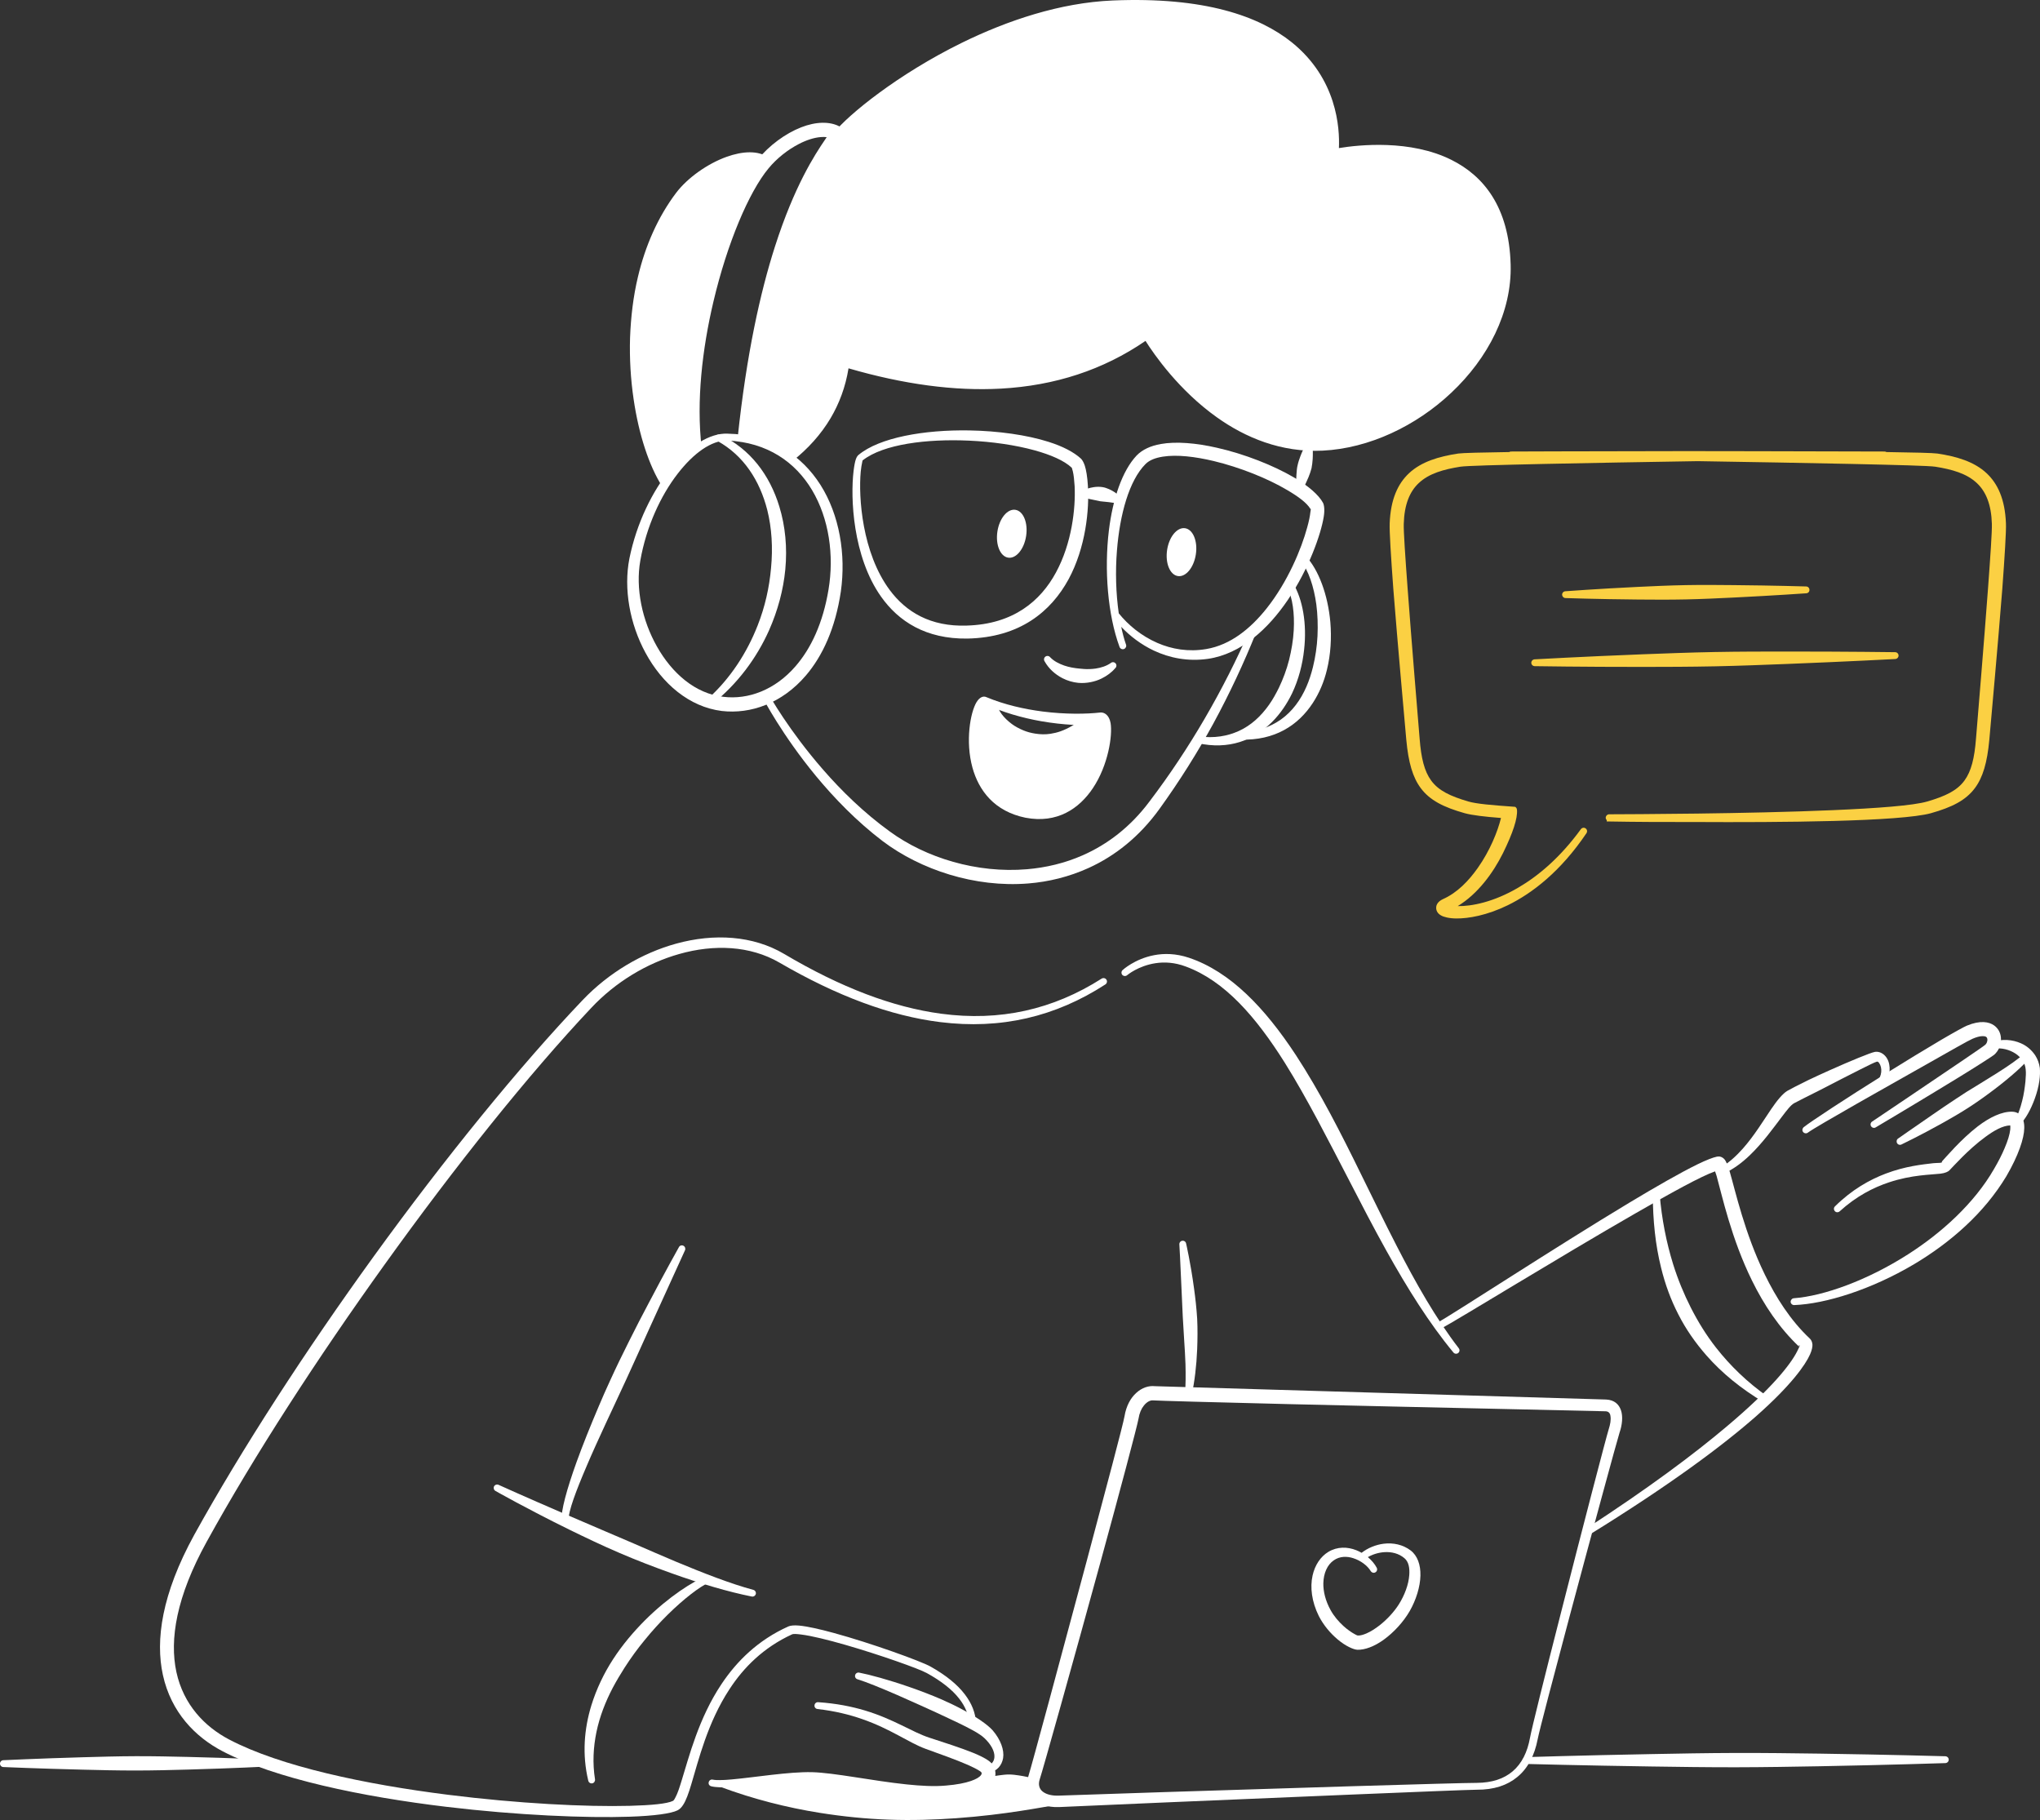 <?xml version="1.0" encoding="UTF-8"?> <svg xmlns="http://www.w3.org/2000/svg" width="250" height="223" viewBox="0 0 250 223" fill="none"><rect x="0" y="0" width="250" height="223" fill="#333333" stroke="none"/> <g clip-path="url(#clip0_2256_643)"> <path fill-rule="evenodd" clip-rule="evenodd" d="M128.021 81.04C127.893 80.854 127.925 80.591 128.116 80.454C128.291 80.315 128.562 80.353 128.705 80.54C129.166 81.015 129.755 81.311 130.407 81.544C130.709 81.654 131.027 81.726 131.345 81.791C131.663 81.856 131.982 81.89 132.3 81.922C132.697 81.962 133.079 81.998 133.477 81.981C133.731 81.971 133.986 81.962 134.256 81.92C134.924 81.815 135.561 81.627 136.117 81.243C136.292 81.088 136.547 81.102 136.706 81.273C136.865 81.445 136.849 81.711 136.674 81.866C136.213 82.41 135.64 82.818 135.004 83.133C134.59 83.342 134.129 83.486 133.668 83.58C133.159 83.679 132.65 83.717 132.141 83.668C131.457 83.602 130.804 83.403 130.2 83.095C129.277 82.615 128.514 81.917 128.021 81.04Z" fill="white"></path> <path fill-rule="evenodd" clip-rule="evenodd" d="M137.406 76.804C137.565 77.572 137.756 78.304 137.995 78.988C138.074 79.207 137.947 79.446 137.74 79.524C137.518 79.6 137.279 79.486 137.199 79.267C135.752 75.348 135.307 69.812 135.895 64.976C136.372 61.094 137.533 57.673 139.299 55.806C139.999 55.089 141.001 54.625 142.258 54.403C144.135 54.068 146.601 54.282 149.13 54.861C152.534 55.629 156.081 57.034 158.611 58.521C160.36 59.551 161.617 60.656 162.126 61.598C162.269 61.859 162.365 62.465 162.221 63.326C161.887 65.437 160.392 69.713 157.831 73.494C155.429 77.038 152.104 80.133 148.032 80.726C145.583 81.075 143.34 80.625 141.399 79.715C139.84 78.979 138.488 77.942 137.406 76.804ZM137.104 75.149C138.249 76.574 139.872 77.922 141.828 78.773C143.594 79.544 145.646 79.902 147.841 79.524C150.816 79.015 153.266 77.005 155.222 74.548C157.799 71.309 159.485 67.267 160.201 64.605C160.408 63.867 160.535 63.239 160.583 62.775C160.599 62.585 160.694 62.311 160.583 62.331C160.583 62.331 160.583 62.334 160.583 62.339C160.138 61.608 159.088 60.826 157.72 60.031C155.334 58.618 151.961 57.266 148.764 56.496C146.457 55.945 144.23 55.68 142.512 55.951C141.622 56.091 140.874 56.362 140.381 56.861C138.376 58.873 137.231 63.026 136.881 67.458C136.674 70.038 136.754 72.716 137.104 75.149ZM160.583 62.339C160.599 62.366 160.615 62.395 160.631 62.424C160.615 62.403 160.567 62.358 160.583 62.339Z" fill="white"></path> <path fill-rule="evenodd" clip-rule="evenodd" d="M105.194 55.757C107.755 53.603 113.291 52.644 118.779 52.738C122.326 52.798 125.842 53.291 128.514 54.142C130.232 54.686 131.6 55.392 132.475 56.2C132.618 56.341 132.793 56.618 132.936 57.042C133.111 57.573 133.254 58.423 133.318 59.489C133.509 62.426 133.064 67.072 130.948 70.984C128.8 74.912 124.999 78.118 118.54 78.243C113.466 78.311 110.109 76.135 107.962 73.09C104.494 68.181 104.208 60.975 104.606 57.702C104.685 57.053 104.781 56.553 104.892 56.245C104.987 55.99 105.099 55.832 105.194 55.757ZM131.346 57.312C130.407 56.43 128.769 55.724 126.78 55.175C124.426 54.528 121.595 54.118 118.747 53.989C113.546 53.757 108.264 54.426 105.751 56.384C105.767 56.392 105.735 56.4 105.719 56.406V56.408L105.751 56.384C105.751 56.384 105.751 56.382 105.751 56.381C105.703 56.342 105.687 56.532 105.655 56.664C105.592 56.937 105.528 57.323 105.481 57.796C105.194 60.911 105.64 67.737 109.044 72.307C111.016 74.954 114.007 76.813 118.493 76.65C124.203 76.478 127.528 73.619 129.405 70.147C131.362 66.541 131.823 62.284 131.696 59.579C131.648 58.826 131.584 58.197 131.473 57.745C131.441 57.573 131.346 57.353 131.346 57.312Z" fill="white"></path> <path fill-rule="evenodd" clip-rule="evenodd" d="M132.602 61.002C132.379 61.042 132.157 60.891 132.125 60.663C132.077 60.435 132.236 60.216 132.459 60.176C132.984 59.947 133.477 59.776 134.018 59.692C134.383 59.635 134.749 59.628 135.115 59.685C135.386 59.728 135.656 59.821 135.911 59.934C136.149 60.041 136.372 60.157 136.595 60.306C136.913 60.521 137.199 60.742 137.485 61.022C137.676 61.138 137.74 61.395 137.629 61.595C137.517 61.795 137.263 61.862 137.056 61.745C136.674 61.627 136.308 61.584 135.911 61.53C135.767 61.509 135.624 61.505 135.481 61.484C135.258 61.455 135.052 61.452 134.829 61.417C134.559 61.369 134.272 61.292 133.986 61.24C133.525 61.154 133.095 61.031 132.602 61.002Z" fill="white"></path> <path d="M123.552 68.328C124.525 68.475 125.51 67.281 125.753 65.662C125.996 64.044 125.405 62.612 124.432 62.466C123.459 62.319 122.473 63.513 122.23 65.131C121.987 66.75 122.579 68.181 123.552 68.328Z" fill="white"></path> <path d="M144.349 70.584C145.322 70.731 146.308 69.537 146.551 67.918C146.794 66.3 146.202 64.868 145.229 64.722C144.256 64.575 143.271 65.768 143.028 67.387C142.785 69.006 143.376 70.437 144.349 70.584Z" fill="white"></path> <path fill-rule="evenodd" clip-rule="evenodd" d="M120.879 85.418C123.137 86.359 125.539 86.89 127.75 87.177C130.614 87.543 133.191 87.491 134.829 87.303C135.322 87.247 135.927 87.604 136.102 88.596C136.356 90.105 135.815 93.753 133.938 96.564C132.252 99.089 129.548 100.934 125.667 100.192C121.865 99.414 119.956 96.871 119.176 94.067C118.286 90.842 118.906 87.312 119.67 86.04C120.051 85.41 120.513 85.249 120.879 85.418ZM120.576 86.201C120.608 86.214 120.656 86.222 120.64 86.198C120.624 86.172 120.592 86.175 120.576 86.201ZM134.559 88.835C132.825 88.922 130.312 88.847 127.576 88.366C125.301 87.964 122.851 87.285 120.576 86.204C120.513 86.271 120.449 86.469 120.385 86.606C119.701 88.122 119.383 92.136 121.038 95.167C121.944 96.833 123.487 98.183 125.969 98.592C128.387 99.016 130.2 98.158 131.504 96.808C132.395 95.892 133.079 94.757 133.572 93.613C134.145 92.261 134.479 90.901 134.575 89.868C134.606 89.498 134.575 89.08 134.559 88.835Z" fill="white"></path> <path fill-rule="evenodd" clip-rule="evenodd" d="M121.356 86.257C121.356 86.025 121.547 85.834 121.77 85.829C122.008 85.824 122.199 86.008 122.199 86.239C122.278 87.052 123.01 87.975 124.012 88.721C124.426 89.024 124.903 89.279 125.412 89.49C125.873 89.683 126.367 89.813 126.892 89.893C127.48 89.982 128.1 90.011 128.753 89.906C129.15 89.842 129.564 89.748 129.993 89.595C130.916 89.26 131.871 88.72 132.873 87.854C133.032 87.688 133.302 87.685 133.461 87.846C133.62 88.007 133.636 88.273 133.461 88.439C132.698 89.375 131.902 90.07 131.107 90.583C130.439 91.019 129.755 91.304 129.071 91.481C128.244 91.702 127.417 91.744 126.637 91.627C125.524 91.459 124.506 90.979 123.678 90.349C122.151 89.161 121.292 87.475 121.356 86.257Z" fill="white"></path> <path fill-rule="evenodd" clip-rule="evenodd" d="M121.785 86.248C121.833 88.997 127.559 93.907 133.175 88.146C133.811 88.134 134.399 88.103 134.908 88.055C136.42 87.914 134.558 101.002 125.81 99.391C116.902 97.751 119.224 85.147 120.703 85.802C121.053 85.96 121.419 86.108 121.785 86.248Z" fill="white"></path> <path fill-rule="evenodd" clip-rule="evenodd" d="M89.159 53.136C94.472 53.232 98.242 55.786 100.549 59.413C102.887 63.108 103.683 67.942 103.046 72.47C102.378 76.974 100.803 80.376 98.767 82.758C95.856 86.174 91.991 87.524 88.459 87.115C84.451 86.619 81.142 83.756 79.106 79.988C77.181 76.452 76.402 72.145 77.133 68.433C78.008 64.102 79.949 60.161 82.224 57.377C84.451 54.649 86.996 53.036 89.159 53.136ZM89.143 53.975C87.187 53.94 84.992 55.531 83.051 58.039C80.951 60.746 79.201 64.542 78.47 68.687C77.865 72.094 78.692 76.009 80.506 79.212C82.335 82.458 85.167 84.993 88.666 85.382C91.689 85.745 94.966 84.548 97.479 81.648C99.372 79.477 100.851 76.368 101.535 72.234C102.235 68.043 101.599 63.539 99.515 60.047C97.479 56.637 94.059 54.203 89.143 53.975Z" fill="white"></path> <path fill-rule="evenodd" clip-rule="evenodd" d="M87.919 54.032C87.712 53.926 87.617 53.673 87.728 53.467C87.839 53.262 88.094 53.179 88.285 53.284C91.912 54.991 94.329 58.186 95.507 62.068C96.238 64.448 96.493 67.092 96.238 69.778C96 72.276 95.316 74.814 94.25 77.223C92.723 80.641 90.385 83.792 87.299 86.253C87.124 86.403 86.853 86.382 86.71 86.205C86.567 86.028 86.583 85.764 86.758 85.614C89.541 83.097 91.546 79.953 92.85 76.635C93.757 74.338 94.282 71.954 94.489 69.615C94.727 67.135 94.584 64.708 94.027 62.483C93.105 58.878 91.132 55.803 87.919 54.032Z" fill="white"></path> <path fill-rule="evenodd" clip-rule="evenodd" d="M101.313 16.806C101.09 16.776 100.836 16.774 100.581 16.795C99.754 16.862 98.831 17.163 97.941 17.623C96.557 18.327 95.189 19.402 94.171 20.644C91.785 23.521 89.112 29.809 87.426 36.974C86.058 42.77 85.326 49.139 85.978 54.801C86.01 55.03 85.851 55.241 85.612 55.271C85.39 55.301 85.183 55.139 85.151 54.909C84.308 49.152 84.849 42.625 86.09 36.674C86.917 32.787 88.046 29.149 89.271 26.13C90.416 23.312 91.673 21.033 92.85 19.564C94.25 17.822 96.254 16.355 98.179 15.601C99.961 14.903 101.695 14.836 102.951 15.529C103.174 15.654 103.317 15.828 103.397 16.049C103.445 16.221 103.492 16.467 103.365 16.781C103.254 17.042 102.888 17.57 102.283 18.442C100.788 20.604 97.861 25.248 95.173 34.432C93.709 39.43 92.294 45.755 91.228 53.747C91.196 53.976 90.989 54.141 90.766 54.114C90.528 54.085 90.369 53.876 90.401 53.646C91.482 43.368 93.184 35.778 94.966 30.222C97.352 22.772 99.865 18.939 101.09 17.14C101.17 17.028 101.249 16.915 101.313 16.806Z" fill="white"></path> <path fill-rule="evenodd" clip-rule="evenodd" d="M81.826 59.111C81.954 59.309 81.89 59.567 81.683 59.687C81.493 59.805 81.238 59.741 81.111 59.544C79.552 57.076 78.279 53.259 77.643 48.867C77.293 46.493 77.134 43.952 77.213 41.372C77.309 38.879 77.595 36.347 78.184 33.901C79.075 30.128 80.634 26.568 82.876 23.606C84.26 21.796 86.678 20.068 89.032 19.22C91.005 18.509 92.914 18.418 94.139 19.288C94.33 19.416 94.393 19.677 94.266 19.87C94.123 20.063 93.868 20.114 93.677 19.987C92.612 19.314 91.037 19.561 89.43 20.234C87.33 21.106 85.199 22.751 84.022 24.448C81.986 27.306 80.681 30.727 79.87 34.298C79.345 36.645 79.011 39.059 78.884 41.447C78.741 43.936 78.788 46.391 79.027 48.695C79.456 52.938 80.443 56.667 81.826 59.111Z" fill="white"></path> <path fill-rule="evenodd" clip-rule="evenodd" d="M81.477 59.326C77.261 52.294 75.798 34.449 83.449 24.026C85.772 20.857 91.339 17.918 93.916 19.637C93.773 19.79 93.646 19.946 93.502 20.104C89.176 25.434 83.879 42.02 85.565 54.854C84.133 55.863 82.717 57.411 81.477 59.326Z" fill="white"></path> <path fill-rule="evenodd" clip-rule="evenodd" d="M97.113 56.495C96.922 56.639 96.668 56.61 96.525 56.43C96.382 56.248 96.413 55.985 96.588 55.84C98.386 54.371 99.881 52.697 100.995 50.77C102.076 48.905 102.792 46.8 103.079 44.419C103.094 44.272 103.174 44.141 103.301 44.061C103.428 43.98 103.572 43.958 103.715 43.999C110.539 45.954 116.838 46.772 122.581 46.392C129.198 45.954 135.084 43.913 140.19 40.165C140.349 40.045 140.556 40.002 140.747 40.045C140.953 40.089 141.128 40.215 141.224 40.393C141.224 40.393 144.405 45.949 150.021 49.868C153.25 52.122 157.29 53.836 162.014 53.574C167.296 53.287 172.64 50.686 176.681 46.861C180.769 42.979 183.537 37.823 183.394 32.481C183.235 26.193 180.515 22.828 177.126 21.104C171.193 18.108 163.367 19.912 163.367 19.912C163.096 19.971 162.826 19.896 162.635 19.711C162.428 19.526 162.349 19.255 162.396 18.988C162.396 18.988 163.717 11.54 157.37 6.34C153.6 3.252 147.189 0.975 136.388 1.326C130.121 1.527 123.806 3.591 118.349 6.191C110.619 9.881 104.59 14.647 102.856 16.78C102.713 16.961 102.458 16.989 102.267 16.844C102.092 16.699 102.06 16.434 102.204 16.254C103.953 14.056 110.03 9.093 117.888 5.236C123.456 2.507 129.914 0.334 136.34 0.06C147.634 -0.415 154.331 1.994 158.308 5.187C163.844 9.645 164.194 15.676 164.082 18.145C166.548 17.74 172.847 17.075 177.874 19.591C181.755 21.528 184.937 25.295 185.128 32.434C185.287 38.255 182.344 43.902 177.858 48.119C173.531 52.205 167.773 54.937 162.094 55.216C156.988 55.464 152.597 53.605 149.13 51.135C144.469 47.824 141.431 43.428 140.381 41.77C135.195 45.326 129.278 47.252 122.66 47.617C116.95 47.932 110.714 47.086 103.985 45.13C103.619 47.406 102.856 49.431 101.79 51.237C100.597 53.243 99.022 54.98 97.113 56.495Z" fill="white"></path> <path fill-rule="evenodd" clip-rule="evenodd" d="M96.843 56.166C95.204 54.909 93.2 54.03 90.814 53.697C94.139 25.746 101.885 17.911 102.538 16.517C105.496 12.822 121.006 1.265 136.372 0.693C166.643 -0.438 163.176 19.129 163.176 19.129C163.176 19.129 183.791 14.365 184.253 32.457C184.555 43.49 173.134 53.82 162.062 54.395C148.7 55.089 140.603 40.745 140.603 40.745C130.9 47.8 118.461 48.839 103.572 44.482C102.935 49.448 100.517 53.223 96.843 56.166Z" fill="white"></path> <path fill-rule="evenodd" clip-rule="evenodd" d="M160.058 54.324C160.106 54.096 160.328 53.951 160.551 53.997C160.774 54.045 160.917 54.266 160.869 54.493C160.885 55.083 160.901 55.641 160.869 56.237C160.837 56.618 160.805 56.997 160.726 57.373C160.63 57.745 160.503 58.1 160.36 58.459C160.137 59.006 159.883 59.502 159.628 60.041C159.565 60.266 159.342 60.403 159.119 60.348C158.897 60.293 158.753 60.065 158.817 59.84C158.833 59.248 158.833 58.695 158.881 58.113C158.913 57.732 158.928 57.356 159.024 56.988C159.103 56.615 159.231 56.261 159.358 55.908C159.565 55.352 159.819 54.859 160.058 54.324ZM153.154 77.184C153.25 76.972 153.488 76.87 153.711 76.959C153.918 77.048 154.013 77.295 153.934 77.509C152.454 81.19 150.72 84.924 148.684 88.674C146.775 92.155 144.596 95.645 142.083 99.129C139.617 102.54 136.626 104.892 133.381 106.362C131.011 107.436 128.514 108.047 126.016 108.248C119.447 108.779 112.814 106.555 108.185 103.073C104.955 100.616 102.204 97.758 99.977 95.063C95.825 90.03 93.534 85.6 93.534 85.6C93.439 85.396 93.502 85.142 93.709 85.032C93.916 84.924 94.17 85 94.282 85.204C94.282 85.204 96.652 89.477 100.867 94.303C103.094 96.865 105.862 99.583 109.059 101.892C113.45 105.094 119.701 107.033 125.873 106.504C128.18 106.306 130.486 105.767 132.682 104.798C135.704 103.468 138.519 101.343 140.858 98.218C143.419 94.847 145.646 91.456 147.618 88.076C149.75 84.422 151.579 80.782 153.154 77.184Z" fill="white"></path> <path fill-rule="evenodd" clip-rule="evenodd" d="M157.719 71.845C157.608 71.641 157.687 71.385 157.878 71.275C158.085 71.164 158.34 71.239 158.451 71.441C159.66 73.432 160.169 76.462 159.819 79.585C159.628 81.416 159.135 83.283 158.34 84.959C157.703 86.268 156.892 87.46 155.906 88.447C153.679 90.692 150.609 91.916 146.759 91.052C146.521 91.011 146.377 90.792 146.425 90.564C146.457 90.338 146.68 90.186 146.902 90.226C148.795 90.483 150.418 90.201 151.818 89.565C153.329 88.878 154.538 87.741 155.508 86.37C155.97 85.724 156.351 85.023 156.717 84.293C157.242 83.204 157.672 82.046 157.974 80.867C158.276 79.65 158.483 78.419 158.546 77.228C158.658 75.18 158.419 73.268 157.719 71.845Z" fill="white"></path> <path fill-rule="evenodd" clip-rule="evenodd" d="M159.406 68.688C159.247 68.513 159.263 68.248 159.438 68.097C159.613 67.945 159.883 67.966 160.026 68.141C161.585 69.798 162.73 72.859 163.033 76.235C163.192 78.148 163.08 80.16 162.619 82.045C162.269 83.519 161.68 84.916 160.885 86.132C159.088 88.882 156.208 90.759 152.025 90.619C151.786 90.62 151.595 90.434 151.595 90.201C151.595 89.97 151.786 89.782 152.009 89.78C154.029 89.68 155.652 89.082 156.972 88.162C158.388 87.156 159.406 85.739 160.106 84.125C160.44 83.363 160.694 82.558 160.901 81.731C161.203 80.497 161.394 79.213 161.458 77.935C161.521 76.61 161.474 75.298 161.315 74.066C161.012 71.861 160.36 69.917 159.406 68.688Z" fill="white"></path> <path fill-rule="evenodd" clip-rule="evenodd" d="M206.656 55.273C205.86 55.274 205.11 55.278 204.312 55.278C194.031 55.288 185.164 55.324 185.164 55.324C185.089 55.324 185.021 55.351 184.96 55.388C181.661 55.436 179.209 55.495 178.702 55.571C176.317 55.932 174.187 56.57 172.675 57.982C171.314 59.257 170.42 61.161 170.304 64.126C170.26 65.032 170.461 68.236 170.75 72.158C171.286 78.976 172.108 87.986 172.34 90.643C172.596 93.43 173.132 95.261 174.116 96.572C175.22 98.052 176.895 98.907 179.503 99.641C180.372 99.883 181.956 100.073 183.944 100.225C183.545 101.87 182.591 104.235 181.112 106.329C179.984 107.934 178.578 109.391 176.828 110.17C176.19 110.46 176.006 110.892 176.004 111.194C175.986 111.512 176.123 111.901 176.601 112.168C176.925 112.356 177.584 112.532 178.476 112.537C179.957 112.548 182.194 112.171 184.767 110.921C187.784 109.448 191.269 106.763 194.422 102.083C194.545 101.892 194.512 101.632 194.312 101.499C194.129 101.365 193.871 101.411 193.733 101.601C191.207 105.065 188.528 107.322 186.055 108.763C183.021 110.544 180.314 111.055 178.643 111.022C181.086 109.544 182.971 106.98 184.196 104.518C185.405 102.061 185.991 100.264 185.906 99.245C185.888 99.056 185.82 98.948 185.719 98.894V98.864C185.655 98.859 185.617 98.855 185.553 98.85C185.542 98.849 185.531 98.847 185.519 98.847C182.908 98.659 180.957 98.505 179.914 98.197C177.741 97.552 176.301 96.889 175.384 95.634C174.554 94.497 174.16 92.902 173.974 90.502C173.757 87.846 173 78.84 172.496 72.025C172.212 68.199 172 65.074 172.029 64.19C172.099 61.809 172.758 60.245 173.845 59.213C175.114 58.003 176.934 57.51 178.955 57.185C179.649 57.073 183.706 56.966 189.26 56.844C194.713 56.726 201.468 56.611 208.06 56.504C214.655 56.611 221.415 56.726 226.871 56.844C232.425 56.966 236.482 57.073 237.176 57.185C239.197 57.51 241.017 58.003 242.286 59.213C243.373 60.245 244.032 61.809 244.102 64.19C244.131 65.074 243.919 68.199 243.635 72.025C243.131 78.84 242.374 87.846 242.157 90.502C241.971 92.902 241.577 94.497 240.746 95.634C239.83 96.889 238.389 97.552 236.217 98.197C234.483 98.709 230.003 99.034 224.667 99.265C214.045 99.724 200.069 99.76 197.201 99.773C196.977 99.773 196.791 99.96 196.778 100.191C196.78 100.308 196.83 100.413 196.908 100.489L196.905 100.65C200.759 100.72 204.344 100.728 207.628 100.719C212.914 100.748 219.235 100.738 224.719 100.59C230.224 100.442 234.83 100.142 236.628 99.641C239.235 98.907 240.91 98.052 242.015 96.572C242.999 95.261 243.534 93.43 243.79 90.643C244.023 87.986 244.844 78.976 245.38 72.158C245.67 68.236 245.87 65.032 245.827 64.126C245.711 61.161 244.816 59.257 243.456 57.983C241.944 56.57 239.814 55.932 237.429 55.571C236.922 55.495 234.47 55.436 231.17 55.388C231.109 55.351 231.042 55.324 230.966 55.324C230.966 55.324 223.648 55.299 215.062 55.285C212.596 55.281 210.27 55.275 207.8 55.275C207.379 55.275 207.079 55.273 206.656 55.273ZM209.585 71.671C208.597 71.669 207.589 71.674 206.576 71.693C204.567 71.73 202.554 71.822 200.684 71.912C195.731 72.153 191.859 72.442 191.859 72.442C191.619 72.447 191.433 72.637 191.436 72.869C191.454 73.102 191.635 73.284 191.874 73.281C191.874 73.281 195.754 73.414 200.723 73.459C202.586 73.476 204.593 73.488 206.619 73.445C208.629 73.403 210.642 73.303 212.512 73.213C217.465 72.969 221.337 72.696 221.337 72.696C221.576 72.691 221.763 72.501 221.744 72.268C221.741 72.036 221.561 71.853 221.322 71.857C221.322 71.857 217.441 71.738 212.472 71.692C211.54 71.683 210.573 71.674 209.585 71.671ZM218.971 79.831C216.18 79.831 213.175 79.833 210.139 79.89C207.128 79.947 204.111 80.06 201.309 80.168C193.886 80.458 188.082 80.785 188.082 80.785C187.843 80.79 187.657 80.982 187.659 81.212C187.661 81.444 187.858 81.628 188.096 81.624C188.096 81.624 193.908 81.719 201.352 81.715C204.143 81.713 207.15 81.705 210.185 81.643C213.197 81.581 216.215 81.461 219.016 81.352C226.439 81.061 232.243 80.749 232.243 80.749C232.482 80.743 232.666 80.551 232.666 80.321C232.664 80.089 232.467 79.904 232.228 79.909C232.228 79.909 226.415 79.828 218.971 79.831Z" fill="#FBD043"></path> <path fill-rule="evenodd" clip-rule="evenodd" d="M178.765 165.19C178.908 165.37 178.892 165.634 178.701 165.779C178.526 165.923 178.255 165.894 178.112 165.714C175.154 162.143 172.465 157.842 169.92 153.282C168.329 150.427 166.802 147.476 165.291 144.542C164.019 142.079 162.746 139.632 161.489 137.268C160.153 134.785 158.817 132.396 157.433 130.188C153.917 124.611 150.1 120.188 145.312 118.424C143.928 117.905 142.671 117.854 141.605 118.019C139.474 118.342 138.138 119.482 138.138 119.482C137.963 119.637 137.692 119.621 137.533 119.447C137.39 119.273 137.406 119.009 137.581 118.856C137.581 118.856 139.044 117.493 141.43 117.037C142.639 116.804 144.087 116.813 145.694 117.348C150.784 119.055 155.015 123.506 158.817 129.29C160.264 131.506 161.664 133.917 163.016 136.44C164.289 138.816 165.53 141.295 166.755 143.796C168.218 146.747 169.65 149.73 171.145 152.624C173.499 157.202 175.965 161.556 178.765 165.19Z" fill="white"></path> <path fill-rule="evenodd" clip-rule="evenodd" d="M135.004 119.909C135.211 119.785 135.466 119.841 135.593 120.037C135.72 120.231 135.657 120.491 135.466 120.616C129.357 124.58 122.66 126.164 115.2 125.233C109.155 124.48 102.617 122.074 95.507 117.939C91.928 115.865 87.505 115.677 83.226 116.895C79.266 118.015 75.416 120.335 72.441 123.512C64.774 131.641 55.739 142.953 47.133 154.945C38.941 166.352 31.131 178.377 25.325 188.917C21.602 195.652 20.759 200.898 21.618 204.875C22.493 208.894 25.102 211.566 28.06 213.126C34.391 216.456 44.811 218.635 54.88 219.906C63.486 220.99 71.837 221.406 77.182 221.264C79.87 221.192 81.747 221.009 82.463 220.66C82.59 220.596 82.67 220.43 82.781 220.218C83.036 219.746 83.258 219.066 83.513 218.238C84.436 215.275 85.612 210.536 88.428 206.331C90.305 203.525 92.898 200.955 96.605 199.286C96.859 199.171 97.304 199.122 97.925 199.177C98.927 199.27 100.454 199.611 102.172 200.081C106.817 201.347 112.877 203.549 114.023 204.193C115.932 205.263 117.331 206.41 118.238 207.605C119.097 208.722 119.543 209.884 119.606 211.071C119.606 211.302 119.431 211.499 119.208 211.512C118.97 211.525 118.779 211.346 118.763 211.115C118.699 210.093 118.302 209.097 117.554 208.139C116.695 207.031 115.359 205.978 113.577 204.996C112.591 204.45 107.835 202.764 103.619 201.546C101.472 200.931 99.484 200.434 98.163 200.271C97.638 200.206 97.241 200.171 97.05 200.261C93.566 201.865 91.132 204.311 89.398 206.972C86.694 211.088 85.597 215.718 84.722 218.608C84.388 219.735 84.07 220.615 83.72 221.143C83.513 221.475 83.274 221.693 83.036 221.814C82.256 222.205 80.188 222.495 77.213 222.595C71.837 222.779 63.406 222.425 54.705 221.385C44.413 220.153 33.771 217.951 27.297 214.587C23.925 212.834 20.966 209.798 19.964 205.239C19.025 200.971 19.82 195.314 23.797 188.072C29.651 177.489 37.509 165.403 45.781 153.969C54.482 141.952 63.661 130.656 71.407 122.532C74.589 119.195 78.677 116.775 82.861 115.622C87.505 114.344 92.278 114.621 96.111 116.891C103.047 121 109.426 123.418 115.327 124.207C122.549 125.175 129.055 123.697 135.004 119.909Z" fill="white"></path> <path fill-rule="evenodd" clip-rule="evenodd" d="M100.183 209.401C99.96 209.38 99.785 209.176 99.817 208.945C99.833 208.713 100.04 208.544 100.263 208.565C102.506 208.717 104.367 209.096 105.989 209.579C109.553 210.649 111.795 212.232 113.863 212.905C115.645 213.488 117.713 214.144 119.24 214.762C120.051 215.092 120.719 215.424 121.133 215.722C121.403 215.913 121.578 216.109 121.69 216.285C121.928 216.672 122.055 217.147 121.96 217.652C121.88 218.126 121.594 218.654 120.958 219.132C120.163 219.723 118.683 220.289 116.09 220.527C114.547 220.651 112.766 220.552 110.921 220.321C106.737 219.798 102.203 218.639 99.451 218.485C96.604 218.311 92.5 218.85 89.732 218.976C88.619 219.027 87.712 219.009 87.171 218.87C86.933 218.819 86.789 218.595 86.853 218.368C86.901 218.143 87.123 218.002 87.346 218.053C87.855 218.155 88.666 218.118 89.668 218.029C92.468 217.78 96.62 217.079 99.499 217.139C102.283 217.212 106.896 218.201 111.111 218.639C112.845 218.819 114.5 218.914 115.931 218.78C117.267 218.67 118.254 218.47 118.985 218.22C119.622 217.997 120.035 217.762 120.226 217.488C120.306 217.372 120.322 217.259 120.274 217.171C120.226 217.099 120.131 217.039 120.003 216.956C119.653 216.736 119.176 216.498 118.62 216.251C117.14 215.601 115.12 214.894 113.402 214.269C111.35 213.514 109.171 211.851 105.639 210.628C104.112 210.097 102.331 209.646 100.183 209.401Z" fill="white"></path> <path fill-rule="evenodd" clip-rule="evenodd" d="M105.099 205.761C104.876 205.705 104.733 205.477 104.796 205.254C104.844 205.029 105.083 204.89 105.306 204.946C106.578 205.19 108.916 205.824 111.446 206.704C112.766 207.162 114.134 207.68 115.422 208.241C116.329 208.638 117.204 209.062 117.983 209.485C119.701 210.4 121.038 211.321 121.658 212.023C122.628 213.155 123.09 214.424 122.931 215.417C122.772 216.281 122.247 216.991 121.149 217.238C120.942 217.301 120.704 217.172 120.64 216.949C120.576 216.727 120.704 216.495 120.926 216.431C121.531 216.221 121.833 215.801 121.865 215.294C121.913 214.572 121.435 213.726 120.656 212.984C120.051 212.404 118.779 211.745 117.22 210.998C116.44 210.621 115.597 210.228 114.722 209.826C114.086 209.541 113.45 209.247 112.814 208.959C111.843 208.519 110.873 208.085 109.95 207.683C107.93 206.808 106.148 206.081 105.099 205.761Z" fill="white"></path> <path fill-rule="evenodd" clip-rule="evenodd" d="M60.733 182.689C60.527 182.584 60.447 182.332 60.542 182.125C60.654 181.919 60.908 181.837 61.115 181.94C61.115 181.94 64.344 183.402 68.926 185.377C70.532 186.071 72.298 186.825 74.143 187.616C75.272 188.1 76.45 188.598 77.627 189.106C79.361 189.857 81.11 190.626 82.828 191.345C86.28 192.784 89.573 194.064 92.309 194.798C92.532 194.85 92.675 195.077 92.627 195.302C92.564 195.528 92.341 195.668 92.118 195.616C89.303 195.058 85.851 194.042 82.288 192.764C80.172 192.008 78.008 191.179 75.941 190.288C73.761 189.353 71.677 188.357 69.769 187.423C64.535 184.85 60.733 182.689 60.733 182.689Z" fill="white"></path> <path fill-rule="evenodd" clip-rule="evenodd" d="M86.487 193.166C86.694 193.077 86.933 193.18 87.028 193.394C87.108 193.608 87.012 193.853 86.805 193.941C85.74 194.432 83.879 195.825 81.843 197.826C80.904 198.751 79.933 199.808 78.995 200.967C78.12 202.022 77.293 203.168 76.514 204.378C76.02 205.158 75.543 205.958 75.098 206.79C74.207 208.493 73.491 210.306 73.094 212.219C72.712 214.075 72.6 216.012 72.918 218.016C72.95 218.242 72.807 218.464 72.585 218.508C72.362 218.553 72.139 218.406 72.091 218.178C71.328 214.982 71.582 211.854 72.473 208.947C73.094 206.948 74 205.048 75.114 203.328C76.275 201.533 77.643 199.934 79.011 198.558C81.97 195.605 85.008 193.708 86.487 193.166Z" fill="white"></path> <path fill-rule="evenodd" clip-rule="evenodd" d="M83.195 152.82C83.29 152.613 83.545 152.532 83.751 152.637C83.958 152.742 84.038 152.995 83.942 153.201C83.942 153.201 82.049 157.348 79.6 162.73C78.693 164.728 77.722 166.896 76.72 169.077C75.909 170.846 75.066 172.621 74.271 174.336C73.412 176.205 72.585 177.993 71.9 179.618C70.58 182.698 69.657 185.15 69.657 186.314C69.657 186.545 69.483 186.738 69.244 186.746C69.021 186.752 68.83 186.569 68.814 186.338C68.735 185.113 69.467 182.453 70.66 179.132C71.407 177.062 72.346 174.732 73.364 172.337C73.809 171.275 74.287 170.199 74.78 169.133C75.511 167.524 76.291 165.931 77.054 164.406C77.882 162.744 78.693 161.169 79.456 159.741C81.588 155.672 83.195 152.82 83.195 152.82Z" fill="white"></path> <path fill-rule="evenodd" clip-rule="evenodd" d="M166.866 190.261C167.614 189.673 168.584 189.273 169.57 189.148C170.732 189.005 171.925 189.253 172.879 189.977C173.706 190.61 174.104 191.731 174.072 193.053C174.04 194.427 173.547 196.024 172.752 197.413C171.988 198.735 170.795 200.027 169.57 200.912C168.441 201.727 167.264 202.175 166.341 202.141C165.88 202.119 164.894 201.698 163.907 200.856C163.064 200.147 162.205 199.157 161.617 198.003C160.742 196.238 160.535 194.483 160.853 193.051C161.14 191.758 161.84 190.72 162.794 190.143C163.892 189.489 165.116 189.51 166.214 189.945C166.437 190.035 166.659 190.141 166.866 190.261ZM167.63 190.79C168.091 191.179 168.473 191.629 168.711 192.082C168.823 192.283 168.759 192.538 168.552 192.652C168.362 192.769 168.107 192.699 167.98 192.498C167.582 191.838 166.771 191.221 165.848 190.924C165.069 190.668 164.194 190.669 163.462 191.176C162.651 191.728 162.205 192.767 162.174 193.984C162.158 194.994 162.428 196.126 163.048 197.253C163.462 198.016 164.035 198.676 164.607 199.203C165.101 199.656 165.61 200.007 166.007 200.222C166.182 200.314 166.309 200.393 166.421 200.396C166.723 200.408 167.073 200.303 167.455 200.141C167.996 199.906 168.568 199.543 169.125 199.1C170 198.403 170.827 197.516 171.416 196.595C172.132 195.461 172.625 194.143 172.704 192.99C172.768 192.133 172.64 191.367 172.116 190.926C171.432 190.339 170.541 190.126 169.666 190.18C168.95 190.224 168.234 190.441 167.63 190.79Z" fill="white"></path> <path fill-rule="evenodd" clip-rule="evenodd" d="M220.505 165.032C218.039 162.712 216.147 159.842 214.715 156.926C212.17 151.767 211.04 146.49 210.372 144.094C210.308 143.901 210.245 143.696 210.181 143.525C208.479 144.113 204.773 146.165 200.398 148.683C191.093 154.028 178.908 161.548 176.458 162.873C176.251 162.985 175.997 162.911 175.885 162.709C175.774 162.505 175.854 162.25 176.044 162.138C178.478 160.757 190.456 152.912 199.635 147.386C202.991 145.368 205.982 143.662 208.002 142.672C209.1 142.137 209.943 141.811 210.42 141.719C210.706 141.666 211.04 141.717 211.343 142.06C211.517 142.261 211.756 142.797 211.995 143.624C212.679 145.963 213.808 151.107 216.274 156.163C217.642 158.972 219.407 161.765 221.778 163.999C221.937 164.147 222.08 164.376 222.112 164.729C222.128 164.985 222.064 165.392 221.825 165.939C221.253 167.237 219.503 169.727 215.272 173.472C211.168 177.086 204.709 181.92 194.688 188.102C194.497 188.227 194.242 188.168 194.115 187.973C193.988 187.777 194.051 187.517 194.242 187.394C202.085 182.302 207.668 178.113 211.629 174.765C217.117 170.144 219.439 167.168 220.235 165.585C220.33 165.39 220.441 165.18 220.505 165.032ZM210.722 143.375C210.722 143.374 210.722 143.374 210.722 143.374V143.375ZM220.521 165.019C220.553 164.912 220.569 164.842 220.489 164.842C220.394 164.839 220.441 164.93 220.521 165.019Z" fill="white"></path> <path fill-rule="evenodd" clip-rule="evenodd" d="M180.96 219.29C180.021 219.296 173.627 219.554 165.625 219.886C151.086 220.489 131.314 221.335 129.85 221.413C128.291 221.496 127.082 220.988 126.446 220.19C125.889 219.511 125.698 218.606 126.048 217.557C126.382 216.535 130.041 202.972 133.207 191.146C135.561 182.335 137.645 174.493 137.804 173.547C138.027 172.205 138.583 171.28 139.219 170.695C139.951 170.005 140.81 169.767 141.51 169.844L196.835 171.481C197.837 171.532 198.394 172.057 198.649 172.8C198.903 173.538 198.808 174.579 198.474 175.538C198.203 176.36 195.054 187.942 192.349 198.064C190.393 205.407 188.659 211.982 188.436 213.122C188.055 215.089 187.243 216.667 185.939 217.735C184.73 218.74 183.091 219.304 180.96 219.29ZM180.96 218.451C182.853 218.44 184.3 217.947 185.366 217.043C186.496 216.088 187.18 214.679 187.498 212.941C187.705 211.793 189.359 205.169 191.252 197.772C193.845 187.58 196.883 175.921 197.153 175.094C197.328 174.553 197.44 173.979 197.36 173.507C197.328 173.185 197.153 172.938 196.772 172.922C195.817 172.882 173.977 172.428 158.006 172.045C148.875 171.827 141.653 171.623 141.319 171.586C140.969 171.546 140.54 171.771 140.19 172.211C139.872 172.594 139.633 173.134 139.522 173.841C139.347 174.796 137.247 182.705 134.813 191.582C131.568 203.424 127.766 216.994 127.416 218.017C127.21 218.652 127.353 219.191 127.798 219.532C128.259 219.883 128.943 220.047 129.787 220.012C131.25 219.95 151.038 219.302 165.594 218.864C173.595 218.623 180.021 218.446 180.96 218.451Z" fill="white"></path> <path fill-rule="evenodd" clip-rule="evenodd" d="M126.589 217.861C126.828 217.845 127.019 218.021 127.035 218.25C127.051 218.481 126.876 218.682 126.653 218.698C126.319 218.789 125.651 218.966 124.84 219.081C124.458 219.134 124.044 219.183 123.646 219.177C123.233 219.17 122.819 219.105 122.453 219.046C121.419 218.882 120.672 218.674 120.672 218.674C120.433 218.67 120.258 218.478 120.258 218.247C120.258 218.016 120.449 217.831 120.688 217.836C120.688 217.836 121.435 217.659 122.469 217.525C122.851 217.477 123.249 217.421 123.662 217.423C124.06 217.424 124.458 217.479 124.84 217.534C125.635 217.648 126.255 217.82 126.589 217.861Z" fill="white"></path> <path fill-rule="evenodd" clip-rule="evenodd" d="M129.5 220.301C129.723 220.274 129.93 220.439 129.962 220.668C129.993 220.898 129.818 221.107 129.596 221.135C127.83 221.4 123.281 222.347 117.188 222.78C114.627 222.962 111.812 223.064 108.821 222.954C106.133 222.855 103.333 222.581 100.47 222.124C96.461 221.486 92.357 220.451 88.317 218.951C88.094 218.876 87.967 218.637 88.046 218.419C88.126 218.2 88.364 218.082 88.587 218.156C91.259 218.978 93.948 219.579 96.604 220.035C99.388 220.512 102.124 220.812 104.765 220.995C106.117 221.087 107.421 221.148 108.71 221.196C110.778 221.274 112.766 221.303 114.643 221.283C116.775 221.261 118.779 221.191 120.576 221.087C124.887 220.839 128.085 220.431 129.5 220.301Z" fill="white"></path> <path fill-rule="evenodd" clip-rule="evenodd" d="M120.672 218.255C120.672 218.255 125.555 218.354 126.621 218.28C126.43 219.731 127.639 220.718 129.548 220.718C125.476 221.214 106.435 224.668 88.444 218.553C91.084 218.54 96.143 217.674 99.468 217.812C103.412 217.974 111.032 220.087 116.011 219.653C118.636 219.425 120.035 218.862 120.672 218.255Z" fill="white"></path> <path fill-rule="evenodd" clip-rule="evenodd" d="M32.816 215.607C33.039 215.607 33.23 215.795 33.23 216.026C33.23 216.257 33.055 216.445 32.816 216.447C32.816 216.447 28.553 216.667 23.097 216.82C21.045 216.877 18.834 216.935 16.623 216.936C14.412 216.938 12.185 216.884 10.149 216.833C4.693 216.7 0.414 216.512 0.414 216.512C0.191 216.512 0 216.324 0 216.093C0 215.862 0.191 215.673 0.414 215.673C0.414 215.673 4.693 215.468 10.133 215.312C12.185 215.254 14.396 215.189 16.623 215.182C18.834 215.176 21.045 215.224 23.097 215.273C28.553 215.404 32.816 215.607 32.816 215.607ZM238.385 215.19C238.623 215.19 238.814 215.377 238.814 215.608C238.814 215.841 238.623 216.029 238.385 216.029C238.385 216.029 231.624 216.254 222.987 216.415C219.742 216.474 216.226 216.533 212.711 216.539C209.195 216.544 205.696 216.491 202.435 216.444C193.813 216.316 187.036 216.133 187.036 216.133C186.798 216.134 186.607 215.946 186.607 215.715C186.607 215.484 186.798 215.294 187.036 215.294C187.036 215.294 193.797 215.084 202.435 214.923C205.68 214.86 209.195 214.795 212.711 214.785C216.226 214.776 219.726 214.821 222.987 214.867C231.608 214.993 238.385 215.19 238.385 215.19Z" fill="white"></path> <path fill-rule="evenodd" clip-rule="evenodd" d="M144.532 152.503C144.501 152.273 144.66 152.061 144.882 152.028C145.121 151.994 145.328 152.154 145.36 152.383C145.36 152.383 145.9 154.695 146.33 157.88C146.489 159.027 146.632 160.285 146.712 161.585C146.775 162.816 146.759 164.082 146.712 165.321C146.632 167.352 146.394 169.295 146.044 170.917C146.012 171.146 145.789 171.302 145.566 171.267C145.344 171.231 145.185 171.017 145.216 170.788C145.312 169.691 145.312 168.458 145.28 167.154C145.248 166.204 145.185 165.225 145.121 164.237C145.073 163.258 144.994 162.276 144.946 161.316C144.882 160.082 144.835 158.888 144.787 157.797C144.66 154.735 144.532 152.503 144.532 152.503Z" fill="white"></path> <path fill-rule="evenodd" clip-rule="evenodd" d="M202.546 146.34C202.546 146.108 202.721 145.912 202.96 145.903C203.182 145.893 203.373 146.073 203.389 146.304C203.644 149.381 204.216 152.241 205.043 154.91C205.632 156.791 206.364 158.561 207.223 160.251C208.098 161.963 209.1 163.593 210.293 165.117C212.027 167.326 214.095 169.343 216.608 171.113C216.799 171.239 216.847 171.499 216.719 171.691C216.608 171.886 216.338 171.942 216.147 171.816C213.411 170.18 211.056 168.281 209.132 166.089C207.779 164.546 206.602 162.869 205.68 161.051C204.757 159.267 204.057 157.349 203.564 155.33C202.864 152.528 202.562 149.525 202.546 146.34Z" fill="white"></path> <path fill-rule="evenodd" clip-rule="evenodd" d="M237.955 142.339C237.939 142.371 237.908 142.398 237.892 142.421C237.908 142.403 237.939 142.352 237.955 142.339ZM246.354 137.893C245.416 137.92 244.35 138.537 243.332 139.285C241.216 140.817 239.292 143.007 238.894 143.406C238.735 143.567 238.369 143.741 237.796 143.808C236.651 143.945 234.297 143.935 231.497 144.868C229.588 145.502 227.488 146.567 225.452 148.42C225.277 148.578 225.007 148.57 224.864 148.402C224.705 148.233 224.705 147.967 224.88 147.809C226.948 145.761 229.127 144.543 231.115 143.792C233.485 142.893 235.585 142.679 236.921 142.524C237.43 142.467 238.067 142.537 237.987 142.349C237.971 142.338 237.971 142.336 237.955 142.339C238.496 141.754 240.341 139.572 242.377 138.008C243.793 136.924 245.32 136.171 246.609 136.216C247.468 136.246 248.104 136.876 248.072 138.226C248.056 139.462 247.372 141.561 245.877 144.122C244.525 146.368 242.807 148.42 240.85 150.232C238.926 152.021 236.778 153.584 234.567 154.9C229.302 158.022 223.703 159.76 219.885 159.908C219.662 159.921 219.455 159.744 219.439 159.514C219.439 159.283 219.614 159.084 219.837 159.071C223.528 158.789 228.84 156.876 233.819 153.695C235.903 152.362 237.924 150.805 239.737 149.048C241.534 147.304 243.141 145.364 244.366 143.232C244.907 142.314 245.336 141.464 245.654 140.705C246.052 139.782 246.29 139.003 246.354 138.403C246.37 138.231 246.37 138.017 246.354 137.893Z" fill="white"></path> <path fill-rule="evenodd" clip-rule="evenodd" d="M221.555 138.776C221.38 138.916 221.11 138.883 220.967 138.699C220.823 138.516 220.871 138.253 221.046 138.111C221.889 137.424 226.359 134.5 230.877 131.678C233.422 130.094 235.967 128.544 237.876 127.42C239.514 126.459 240.707 125.811 241.041 125.669C242.68 124.989 243.745 125.198 244.366 125.636C244.875 125.998 245.161 126.537 245.209 127.125C245.289 127.89 244.97 128.734 244.382 129.241C244.127 129.443 242.314 130.612 240.007 132.026C235.76 134.634 229.875 138.13 229.875 138.13C229.684 138.255 229.429 138.196 229.302 138.001C229.175 137.805 229.238 137.545 229.429 137.422C229.429 137.422 236.54 132.644 240.628 129.864C242.075 128.879 243.125 128.161 243.3 128.007C243.459 127.863 243.539 127.642 243.555 127.429C243.555 127.281 243.523 127.128 243.396 127.042C243.268 126.966 243.109 126.948 242.918 126.956C242.584 126.969 242.202 127.076 241.725 127.28C241.248 127.479 238.973 128.781 236.094 130.409C233.438 131.914 230.272 133.69 227.552 135.24C224.593 136.934 222.16 138.334 221.555 138.776Z" fill="white"></path> <path fill-rule="evenodd" clip-rule="evenodd" d="M211.231 143.8C211.04 143.905 210.786 143.822 210.674 143.615C210.579 143.407 210.658 143.156 210.865 143.052C211.867 142.48 212.758 141.657 213.569 140.751C214.985 139.157 216.115 137.281 217.069 135.879C217.801 134.794 218.485 133.993 219.026 133.665C219.296 133.509 220.314 132.968 221.634 132.327C222.446 131.942 223.352 131.522 224.275 131.111C226.741 130.008 229.222 128.986 229.747 128.89C230.527 128.755 231.354 129.389 231.529 130.464C231.688 131.326 231.465 132.437 230.479 133.246C230.304 133.399 230.049 133.383 229.89 133.211C229.731 133.038 229.747 132.772 229.922 132.619C230.32 132.233 230.495 131.787 230.542 131.366C230.59 130.928 230.479 130.52 230.288 130.248C230.208 130.143 230.113 130.051 230.018 130.078C229.763 130.145 229.015 130.515 228.045 131.001C226.613 131.709 224.736 132.697 223.13 133.52C221.523 134.335 220.187 134.987 219.885 135.164C219.455 135.395 218.978 136.036 218.373 136.826C217.324 138.212 216.003 140.055 214.413 141.573C213.458 142.486 212.392 143.28 211.231 143.8Z" fill="white"></path> <path fill-rule="evenodd" clip-rule="evenodd" d="M244.334 128.491C244.096 128.544 243.873 128.404 243.825 128.179C243.777 127.954 243.921 127.728 244.143 127.675C245.368 127.265 246.625 127.375 247.659 127.83C248.406 128.153 248.995 128.683 249.424 129.324C249.711 129.773 249.902 130.293 249.981 130.851C250.013 131.272 250.013 131.83 249.918 132.452C249.822 133.124 249.631 133.877 249.361 134.613C248.884 135.927 248.215 137.172 247.468 137.846C247.309 138.015 247.038 138.025 246.879 137.866C246.704 137.708 246.688 137.443 246.847 137.274C247.293 136.713 247.579 135.823 247.818 134.876C248.025 134.084 248.136 133.253 248.215 132.514C248.263 131.935 248.295 131.422 248.247 131.049C248.215 130.652 248.088 130.287 247.881 129.969C247.643 129.627 247.356 129.322 246.991 129.089C246.259 128.616 245.32 128.354 244.334 128.491Z" fill="white"></path> <path fill-rule="evenodd" clip-rule="evenodd" d="M233.056 140.215C232.849 140.333 232.595 140.264 232.484 140.065C232.372 139.865 232.436 139.607 232.627 139.491C232.627 139.491 234.408 138.241 236.81 136.592C237.669 135.995 238.624 135.347 239.61 134.695C240.071 134.386 240.548 134.08 241.01 133.78C241.503 133.477 241.98 133.184 242.457 132.895C244.064 131.91 245.575 130.979 246.688 130.182C247.293 129.751 247.77 129.378 248.104 129.056C248.247 128.881 248.518 128.863 248.693 129.015C248.868 129.166 248.884 129.431 248.725 129.606C248.025 130.522 246.402 131.956 244.43 133.461C243.459 134.196 242.409 134.957 241.328 135.655C240.246 136.363 239.117 137.005 238.083 137.587C235.283 139.15 233.056 140.215 233.056 140.215Z" fill="white"></path> </g> <defs> <clipPath id="clip0_2256_643"> <rect width="250" height="223" fill="white"></rect> </clipPath> </defs> </svg> 